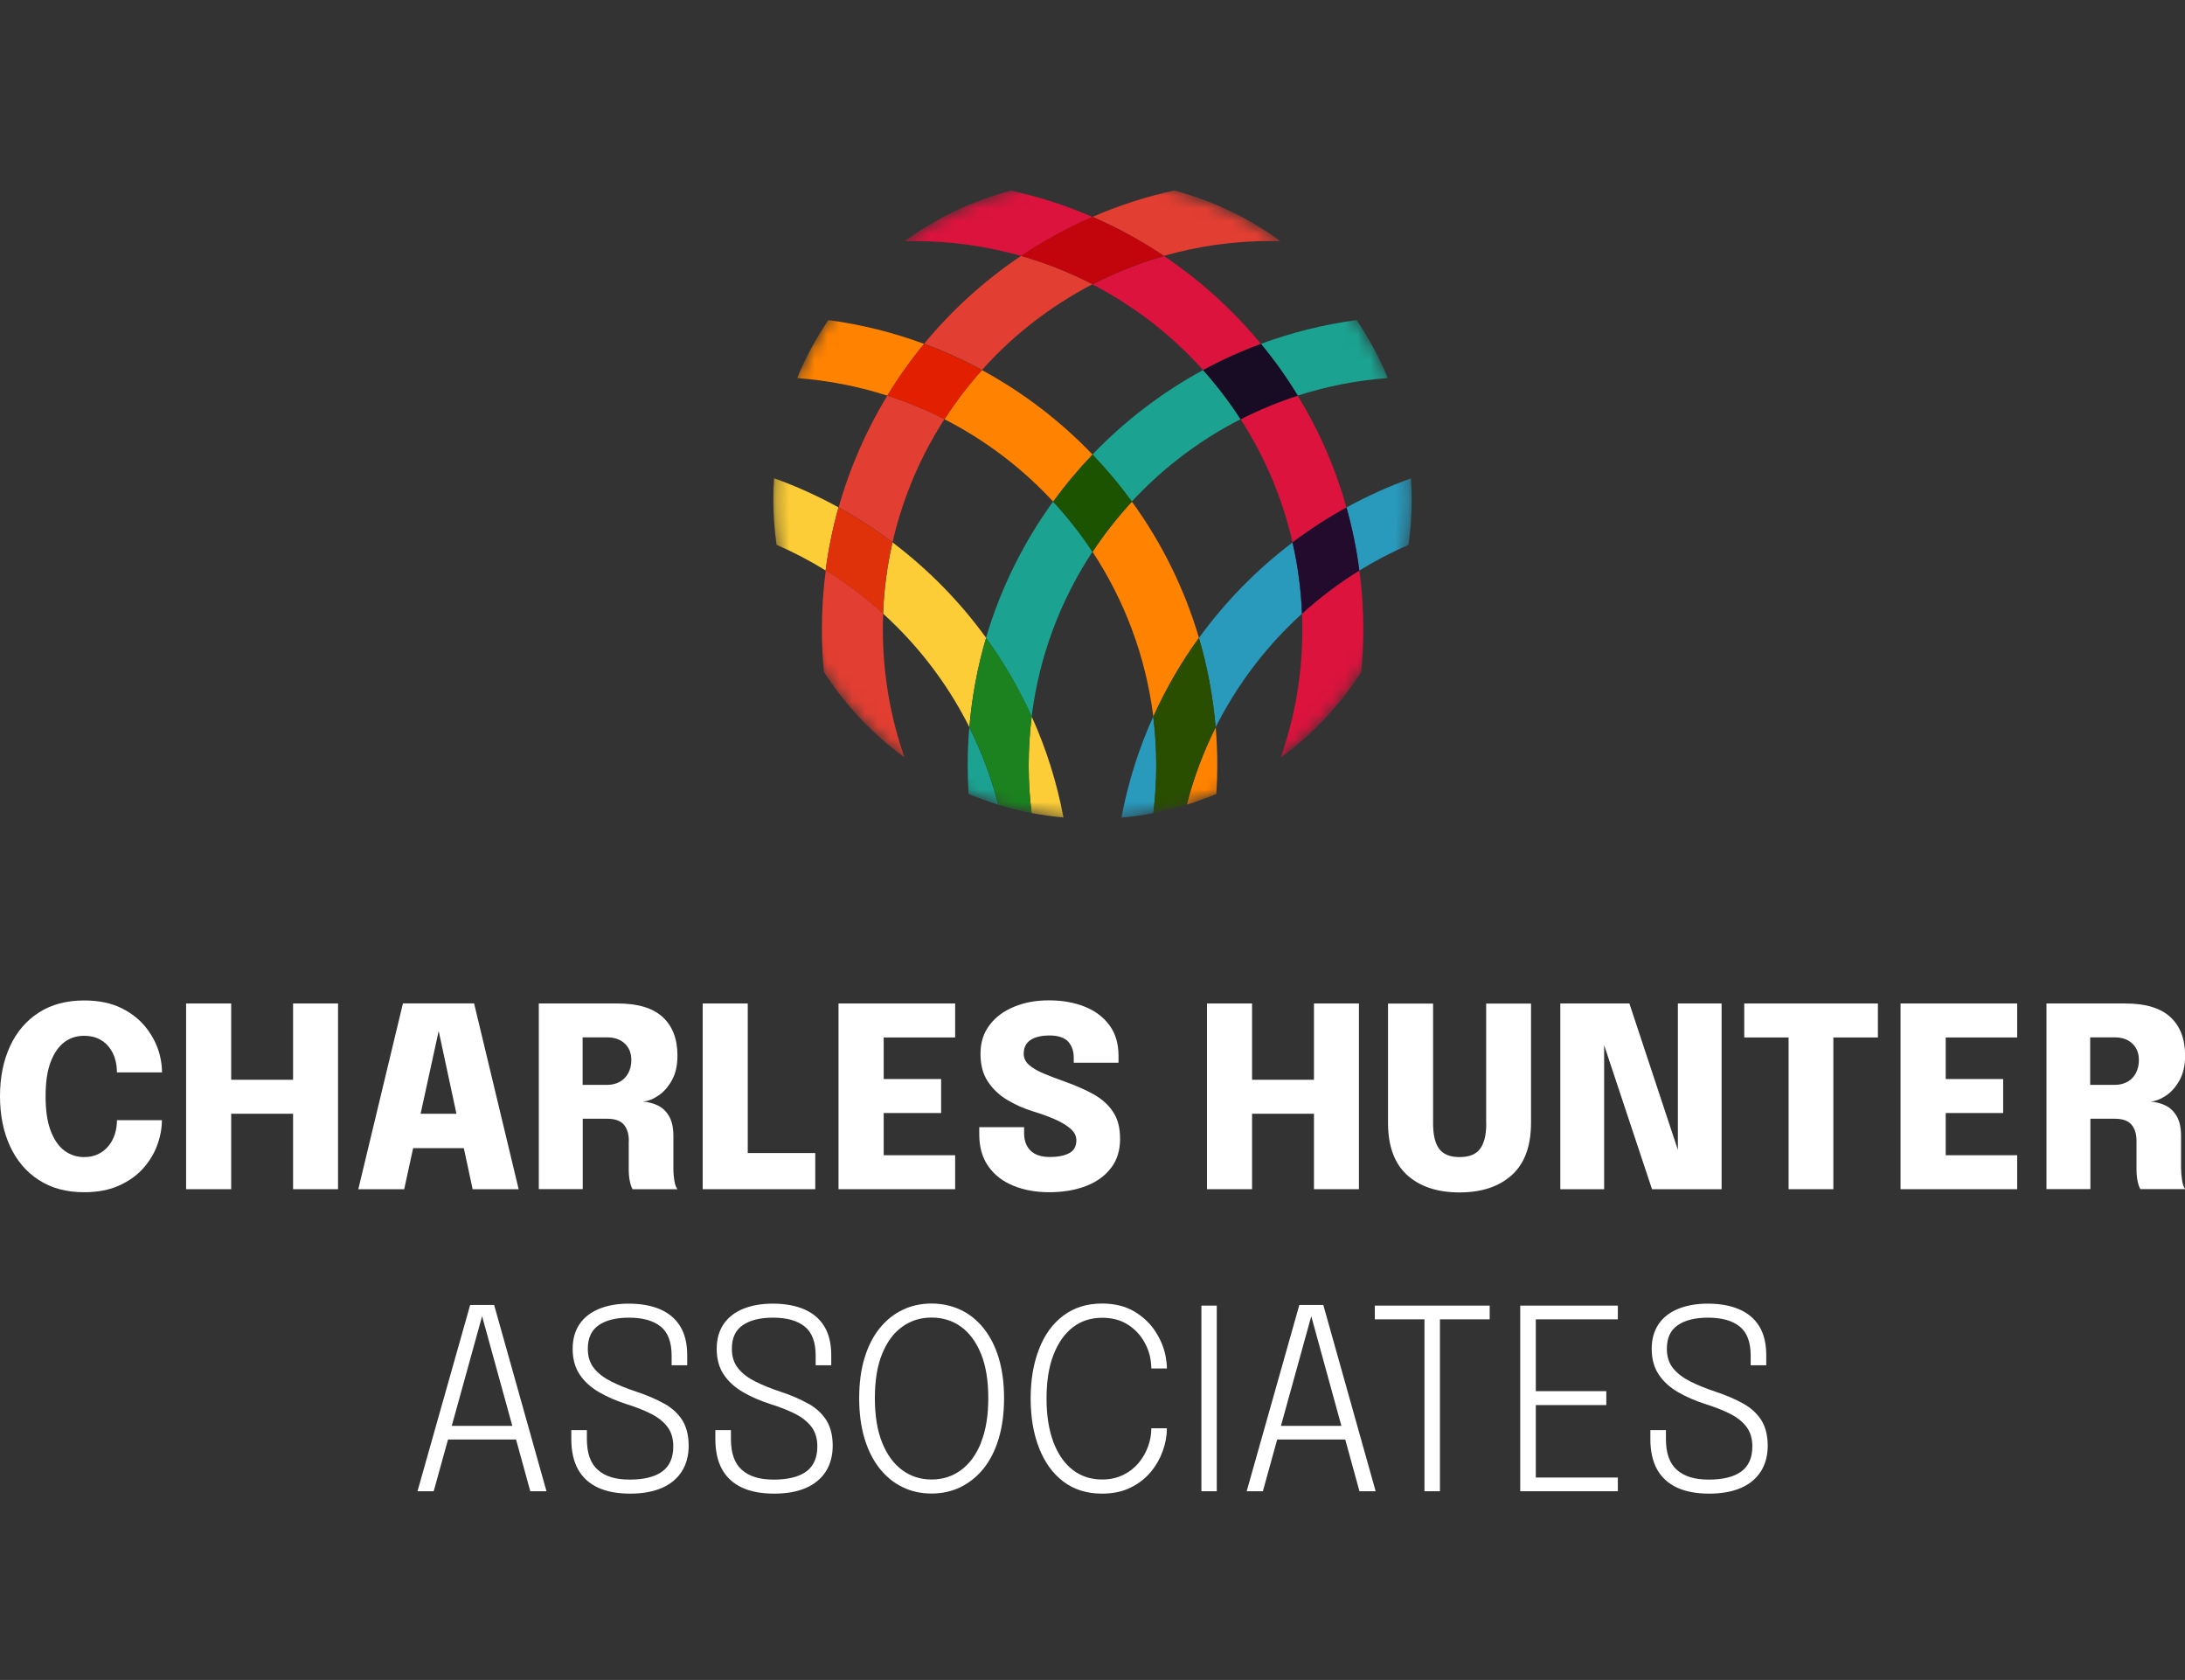 <svg width="173" height="133" viewBox="0 0 173 133" fill="none" xmlns="http://www.w3.org/2000/svg">
<rect x="0" y="0" width="173" height="133" fill="#333333" stroke="none"/>
<g clip-path="url(#clip0_8258_16287)">
<mask id="mask0_8258_16287" style="mask-type:luminance" maskUnits="userSpaceOnUse" x="61" y="14" width="51" height="51">
<path d="M86.504 14.248C72.55 14.248 61.227 25.57 61.227 39.534C61.227 53.498 72.542 64.82 86.504 64.82C100.466 64.82 111.773 53.498 111.773 39.534C111.773 25.57 100.458 14.248 86.504 14.248Z" fill="white"/>
</mask>
<g mask="url(#mask0_8258_16287)">
<path d="M70.256 31.322C67.978 30.59 65.593 30.121 63.118 29.931C63.784 28.31 64.615 26.772 65.585 25.34C68.216 25.694 70.749 26.327 73.166 27.224C72.106 28.516 71.127 29.882 70.256 31.322ZM83.387 39.715C83.116 39.419 82.845 39.139 82.557 38.851C80.287 36.58 77.664 34.663 74.778 33.19C75.666 31.816 76.661 30.516 77.747 29.298C81.003 31.067 83.963 33.33 86.504 35.987C85.386 37.156 84.341 38.407 83.387 39.715ZM91.314 56.723C90.714 51.951 89.028 47.524 86.504 43.689C87.433 42.282 88.477 40.949 89.62 39.715C91.964 42.941 93.773 46.578 94.932 50.503C93.526 52.436 92.317 54.526 91.322 56.732M93.962 63.718C94.513 61.57 95.286 59.521 96.256 57.579C96.338 58.575 96.379 59.579 96.379 60.591C96.379 61.348 96.355 62.105 96.305 62.854C95.541 63.175 94.76 63.462 93.954 63.709" fill="#FF8200"/>
<path d="M80.847 20.263C78.166 19.498 75.329 19.087 72.394 19.087C72.139 19.087 71.884 19.087 71.629 19.095C74.129 17.268 76.974 15.894 80.041 15.087C82.286 15.581 84.44 16.28 86.504 17.177C84.522 18.041 82.623 19.078 80.847 20.271M95.261 29.306C94.891 28.895 94.513 28.492 94.118 28.097C91.89 25.867 89.324 23.982 86.504 22.518C88.297 21.588 90.188 20.831 92.161 20.271C95.047 22.205 97.638 24.558 99.841 27.233C98.263 27.817 96.733 28.516 95.261 29.306ZM102.341 42.949C101.535 39.427 100.129 36.136 98.23 33.198C99.677 32.458 101.182 31.832 102.752 31.331C104.422 34.062 105.729 37.033 106.609 40.184C105.12 41.007 103.69 41.929 102.341 42.949ZM101.404 59.974C102.514 56.798 103.114 53.391 103.114 49.828C103.114 49.408 103.106 48.997 103.089 48.586C104.496 47.31 106.017 46.166 107.637 45.163C107.834 46.685 107.941 48.248 107.941 49.828C107.941 50.964 107.883 52.091 107.785 53.202C106.091 55.835 103.928 58.131 101.412 59.974" fill="#DB133D"/>
<path d="M107.628 45.163C107.406 43.459 107.061 41.797 106.609 40.176C108.237 39.279 109.947 38.506 111.715 37.872C111.748 38.423 111.773 38.983 111.773 39.542C111.773 40.76 111.691 41.962 111.518 43.138C110.169 43.722 108.87 44.406 107.628 45.171M96.248 57.588C96.043 55.152 95.59 52.782 94.924 50.511C97.005 47.639 99.504 45.089 102.333 42.949C102.752 44.776 103.007 46.66 103.081 48.586C102.711 48.923 102.349 49.269 101.996 49.622C99.677 51.943 97.736 54.625 96.248 57.579M88.79 64.73C89.316 61.932 90.171 59.25 91.306 56.732C91.462 57.999 91.545 59.283 91.545 60.599C91.545 61.916 91.462 63.142 91.314 64.376C90.484 64.541 89.637 64.656 88.782 64.73" fill="#2999BC"/>
<path d="M91.323 64.368C91.471 63.134 91.553 61.866 91.553 60.591C91.553 59.283 91.471 57.991 91.314 56.724C92.309 54.518 93.518 52.437 94.924 50.495C95.599 52.766 96.043 55.136 96.248 57.571C95.278 59.505 94.505 61.562 93.954 63.71C93.099 63.973 92.219 64.195 91.323 64.368Z" fill="#294E00"/>
<path d="M103.089 48.577C103.015 46.643 102.76 44.759 102.341 42.941C103.689 41.92 105.12 40.999 106.608 40.176C107.061 41.797 107.406 43.459 107.628 45.162C106.008 46.158 104.487 47.31 103.081 48.585" fill="#230B2D"/>
<path d="M102.752 31.322C101.872 29.882 100.902 28.516 99.833 27.224C102.251 26.327 104.783 25.694 107.415 25.34C108.385 26.772 109.215 28.31 109.881 29.931C107.406 30.112 105.022 30.59 102.744 31.322M89.612 39.715C88.658 38.398 87.614 37.156 86.496 35.987C89.037 33.33 91.997 31.067 95.253 29.298C96.338 30.516 97.334 31.816 98.222 33.19C95.335 34.663 92.712 36.58 90.434 38.851C90.155 39.131 89.875 39.419 89.604 39.715M81.677 56.723C80.682 54.518 79.465 52.436 78.067 50.494C79.227 46.578 81.036 42.941 83.379 39.707C84.522 40.941 85.567 42.274 86.496 43.681C83.971 47.516 82.278 51.943 81.685 56.715" fill="#1BA291"/>
<path d="M86.504 43.69C85.575 42.283 84.531 40.95 83.388 39.715C84.341 38.399 85.386 37.156 86.504 35.988C87.622 37.156 88.667 38.407 89.621 39.715C88.478 40.95 87.433 42.283 86.504 43.69Z" fill="#1B5300"/>
<path d="M98.23 33.19C97.342 31.816 96.347 30.516 95.261 29.298C96.725 28.5 98.254 27.809 99.841 27.225C100.902 28.517 101.881 29.882 102.752 31.322C101.19 31.824 99.677 32.45 98.23 33.19Z" fill="#170C23"/>
<path d="M79.046 63.709C78.248 63.462 77.459 63.175 76.694 62.854C76.645 62.105 76.62 61.348 76.62 60.591C76.62 59.579 76.661 58.566 76.743 57.579C77.714 59.513 78.487 61.57 79.038 63.718" fill="#1BA291"/>
<path d="M65.371 45.162C64.13 44.397 62.831 43.714 61.482 43.13C61.318 41.953 61.227 40.76 61.227 39.534C61.227 38.975 61.243 38.415 61.285 37.864C63.061 38.497 64.763 39.271 66.391 40.168C65.939 41.789 65.593 43.451 65.371 45.154M76.752 57.571C75.272 54.617 73.323 51.934 71.004 49.614C70.65 49.26 70.289 48.915 69.919 48.577C69.993 46.644 70.248 44.759 70.667 42.941C73.496 45.08 75.995 47.623 78.076 50.495C77.401 52.766 76.957 55.135 76.752 57.571ZM84.21 64.722C83.355 64.647 82.508 64.524 81.677 64.368C81.529 63.133 81.447 61.866 81.447 60.591C81.447 59.316 81.529 57.991 81.685 56.724C82.828 59.25 83.675 61.924 84.202 64.722" fill="#FCCD37"/>
<path d="M81.677 64.368C80.781 64.195 79.901 63.973 79.046 63.71C78.495 61.562 77.722 59.513 76.752 57.571C76.957 55.136 77.41 52.766 78.076 50.495C79.482 52.428 80.691 54.518 81.686 56.724C81.529 57.991 81.447 59.274 81.447 60.591C81.447 61.908 81.529 63.134 81.677 64.368Z" fill="#1B821F"/>
<path d="M92.161 20.263C90.385 19.07 88.486 18.033 86.504 17.169C88.568 16.272 90.722 15.573 92.967 15.079C96.042 15.894 98.888 17.268 101.379 19.086C101.124 19.086 100.869 19.078 100.614 19.078C97.679 19.078 94.842 19.49 92.161 20.255M77.747 29.29C76.283 28.492 74.754 27.8 73.166 27.216C75.37 24.542 77.96 22.189 80.847 20.255C82.82 20.823 84.711 21.571 86.504 22.501C83.683 23.966 81.118 25.85 78.889 28.08C78.495 28.475 78.117 28.878 77.747 29.29ZM70.667 42.933C69.318 41.912 67.887 40.982 66.399 40.168C67.287 37.016 68.595 34.046 70.256 31.314C71.818 31.816 73.331 32.441 74.778 33.182C72.879 36.128 71.473 39.419 70.667 42.933ZM71.604 59.957C69.088 58.114 66.917 55.818 65.231 53.185C65.124 52.074 65.075 50.955 65.075 49.812C65.075 48.232 65.182 46.676 65.379 45.146C66.999 46.142 68.521 47.294 69.927 48.569C69.91 48.98 69.902 49.392 69.902 49.812C69.902 53.366 70.502 56.781 71.612 59.957" fill="#E23E31"/>
<path d="M74.778 33.19C73.331 32.45 71.826 31.824 70.256 31.322C71.127 29.882 72.106 28.517 73.167 27.225C74.746 27.809 76.275 28.508 77.747 29.298C76.661 30.516 75.666 31.816 74.778 33.19Z" fill="#E22000"/>
<path d="M86.504 22.509C84.711 21.579 82.82 20.822 80.847 20.263C82.623 19.07 84.514 18.033 86.504 17.169C88.486 18.033 90.385 19.07 92.161 20.263C90.188 20.831 88.297 21.579 86.504 22.509Z" fill="#C2050C"/>
<path d="M69.919 48.578C68.513 47.302 66.992 46.158 65.372 45.154C65.594 43.451 65.939 41.789 66.391 40.168C67.879 40.991 69.31 41.912 70.659 42.933C70.24 44.76 69.985 46.644 69.911 48.569" fill="#DF320B"/>
</g>
<path d="M96.339 103.363H95.122V118.059H96.339V103.363Z" fill="white"/>
<path d="M84.95 105.074C85.608 104.572 86.38 104.326 87.26 104.326C88.017 104.326 88.666 104.49 89.209 104.811C89.752 105.14 90.179 105.56 90.5 106.07C90.821 106.588 91.026 107.131 91.109 107.716C91.141 107.954 91.158 108.16 91.158 108.341H92.391C92.391 108.053 92.359 107.757 92.301 107.444C92.186 106.761 91.914 106.095 91.503 105.445C91.092 104.795 90.525 104.26 89.818 103.832C89.111 103.412 88.255 103.198 87.252 103.198C86.06 103.198 85.04 103.519 84.193 104.153C83.346 104.786 82.705 105.667 82.269 106.802C81.825 107.93 81.603 109.238 81.603 110.719C81.603 112.2 81.825 113.5 82.269 114.636C82.713 115.771 83.355 116.66 84.193 117.294C85.032 117.927 86.052 118.248 87.252 118.248C88.115 118.248 88.872 118.092 89.513 117.771C90.155 117.458 90.689 117.039 91.117 116.528C91.544 116.01 91.857 115.45 92.071 114.85C92.284 114.249 92.391 113.657 92.391 113.072H91.158C91.158 113.55 91.076 114.027 90.903 114.504C90.73 114.981 90.484 115.418 90.155 115.813C89.826 116.208 89.415 116.528 88.93 116.767C88.444 117.006 87.885 117.129 87.26 117.129C86.38 117.129 85.608 116.882 84.95 116.38C84.292 115.878 83.782 115.146 83.412 114.192C83.05 113.229 82.861 112.077 82.861 110.719C82.861 109.361 83.042 108.201 83.412 107.255C83.782 106.309 84.292 105.576 84.95 105.074Z" fill="white"/>
<path d="M77.886 105.165C77.368 104.523 76.768 104.029 76.061 103.7C75.362 103.371 74.589 103.198 73.759 103.198C72.928 103.198 72.163 103.363 71.465 103.7C70.766 104.029 70.157 104.523 69.639 105.165C69.121 105.807 68.726 106.597 68.447 107.518C68.167 108.44 68.027 109.501 68.027 110.694C68.027 111.888 68.167 112.933 68.447 113.871C68.726 114.809 69.129 115.599 69.639 116.249C70.157 116.899 70.757 117.392 71.456 117.73C72.155 118.075 72.92 118.24 73.759 118.24C74.597 118.24 75.362 118.067 76.061 117.73C76.76 117.384 77.368 116.89 77.886 116.249C78.404 115.599 78.799 114.809 79.079 113.871C79.358 112.933 79.498 111.871 79.498 110.694C79.498 109.518 79.358 108.448 79.079 107.518C78.799 106.588 78.396 105.807 77.886 105.165ZM77.681 114.2C77.303 115.154 76.768 115.887 76.094 116.38C75.42 116.882 74.638 117.129 73.759 117.129C72.879 117.129 72.114 116.882 71.44 116.389C70.766 115.895 70.231 115.171 69.845 114.208C69.458 113.253 69.269 112.077 69.269 110.686C69.269 109.296 69.458 108.127 69.845 107.181C70.231 106.235 70.757 105.519 71.44 105.033C72.114 104.548 72.887 104.309 73.759 104.309C74.63 104.309 75.411 104.548 76.086 105.033C76.76 105.519 77.286 106.235 77.673 107.181C78.059 108.127 78.248 109.296 78.248 110.686C78.248 112.077 78.059 113.237 77.673 114.192L77.681 114.2Z" fill="white"/>
<path d="M37.225 103.313L33.056 118.059H34.338L35.473 113.961H40.859L41.986 118.059H43.268L39.124 103.313H37.225ZM35.769 112.883L38.17 104.202L40.563 112.883H35.769Z" fill="white"/>
<path d="M52.61 111.139C51.993 110.785 51.253 110.464 50.381 110.176C49.641 109.929 48.983 109.666 48.408 109.378C47.832 109.09 47.372 108.744 47.043 108.333C46.706 107.921 46.541 107.403 46.541 106.778C46.541 105.93 46.829 105.313 47.397 104.918C47.964 104.523 48.761 104.317 49.798 104.317C50.883 104.317 51.722 104.548 52.306 105.017C52.889 105.486 53.177 106.251 53.177 107.329V108.086H54.411V107.28C54.411 106.358 54.221 105.593 53.851 104.992C53.481 104.391 52.947 103.947 52.256 103.651C51.566 103.355 50.735 103.207 49.781 103.207C48.885 103.207 48.104 103.346 47.438 103.618C46.772 103.89 46.254 104.293 45.892 104.819C45.53 105.354 45.341 106.004 45.341 106.786C45.341 107.568 45.522 108.259 45.892 108.81C46.254 109.361 46.763 109.822 47.405 110.201C48.046 110.579 48.794 110.9 49.633 111.172C50.373 111.402 51.014 111.657 51.566 111.937C52.116 112.217 52.544 112.562 52.848 112.966C53.153 113.377 53.309 113.887 53.309 114.504C53.309 115.393 53.021 116.059 52.445 116.487C51.87 116.915 51.006 117.137 49.863 117.137C48.72 117.137 47.923 116.882 47.339 116.372C46.755 115.862 46.467 115.047 46.467 113.92V113.221H45.234V113.937C45.234 114.891 45.415 115.689 45.768 116.331C46.13 116.973 46.656 117.45 47.347 117.771C48.038 118.092 48.893 118.248 49.888 118.248C50.883 118.248 51.697 118.1 52.388 117.804C53.078 117.508 53.605 117.072 53.975 116.504C54.337 115.936 54.526 115.253 54.526 114.455C54.526 113.657 54.361 112.998 54.041 112.464C53.712 111.937 53.243 111.493 52.626 111.139H52.61Z" fill="white"/>
<path d="M64.014 111.139C63.398 110.785 62.658 110.464 61.786 110.176C61.046 109.929 60.388 109.666 59.813 109.378C59.237 109.09 58.777 108.744 58.448 108.333C58.111 107.921 57.946 107.403 57.946 106.778C57.946 105.93 58.226 105.313 58.801 104.918C59.369 104.523 60.166 104.317 61.202 104.317C62.288 104.317 63.127 104.548 63.71 105.017C64.294 105.486 64.582 106.251 64.582 107.329V108.086H65.815V107.28C65.815 106.358 65.626 105.593 65.256 104.992C64.886 104.391 64.352 103.947 63.661 103.651C62.97 103.355 62.14 103.207 61.186 103.207C60.29 103.207 59.508 103.346 58.842 103.618C58.176 103.89 57.658 104.293 57.297 104.819C56.935 105.354 56.746 106.004 56.746 106.786C56.746 107.568 56.926 108.259 57.297 108.81C57.658 109.361 58.168 109.822 58.809 110.201C59.451 110.579 60.199 110.9 61.038 111.172C61.778 111.402 62.419 111.657 62.97 111.937C63.521 112.217 63.949 112.562 64.253 112.966C64.557 113.377 64.713 113.887 64.713 114.504C64.713 115.393 64.426 116.059 63.85 116.487C63.275 116.915 62.411 117.137 61.268 117.137C60.125 117.137 59.328 116.882 58.744 116.372C58.16 115.862 57.872 115.047 57.872 113.92V113.221H56.639V113.937C56.639 114.891 56.82 115.689 57.173 116.331C57.535 116.973 58.061 117.45 58.752 117.771C59.443 118.092 60.29 118.248 61.293 118.248C62.296 118.248 63.102 118.1 63.792 117.804C64.483 117.508 65.01 117.072 65.379 116.504C65.741 115.936 65.93 115.253 65.93 114.455C65.93 113.657 65.766 112.998 65.445 112.464C65.116 111.937 64.648 111.493 64.031 111.139H64.014Z" fill="white"/>
<path d="M138.053 111.139C137.436 110.785 136.696 110.464 135.825 110.176C135.085 109.929 134.427 109.666 133.851 109.378C133.276 109.09 132.815 108.744 132.478 108.333C132.141 107.921 131.976 107.403 131.976 106.778C131.976 105.93 132.256 105.313 132.832 104.918C133.399 104.523 134.197 104.317 135.233 104.317C136.318 104.317 137.157 104.548 137.741 105.017C138.324 105.486 138.612 106.251 138.612 107.329V108.086H139.846V107.28C139.846 106.358 139.656 105.593 139.286 104.992C138.916 104.391 138.382 103.947 137.691 103.651C137.001 103.355 136.17 103.207 135.216 103.207C134.32 103.207 133.539 103.346 132.873 103.618C132.207 103.89 131.689 104.293 131.327 104.819C130.965 105.354 130.776 106.004 130.776 106.786C130.776 107.568 130.957 108.259 131.327 108.81C131.689 109.361 132.198 109.822 132.84 110.201C133.481 110.579 134.229 110.9 135.068 111.172C135.808 111.402 136.45 111.657 137.001 111.937C137.551 112.217 137.979 112.562 138.283 112.966C138.588 113.377 138.744 113.887 138.744 114.504C138.744 115.393 138.456 116.059 137.88 116.487C137.305 116.915 136.441 117.137 135.298 117.137C134.155 117.137 133.358 116.882 132.774 116.372C132.19 115.862 131.902 115.047 131.902 113.92V113.221H130.669V113.937C130.669 114.891 130.85 115.689 131.203 116.331C131.565 116.973 132.091 117.45 132.782 117.771C133.473 118.092 134.328 118.248 135.323 118.248C136.318 118.248 137.132 118.1 137.823 117.804C138.514 117.508 139.04 117.072 139.41 116.504C139.772 115.936 139.961 115.253 139.961 114.455C139.961 113.657 139.796 112.998 139.476 112.464C139.147 111.937 138.678 111.493 138.061 111.139H138.053Z" fill="white"/>
<path d="M120.366 118.059H128.095V116.973H121.599V111.237H127.182V110.135H121.599V104.449H128.095V103.363H120.366V118.059Z" fill="white"/>
<path d="M108.854 104.449H112.784V118.059H114.009V104.449H117.948V103.363H108.854V104.449Z" fill="white"/>
<path d="M102.876 103.313L98.707 118.059H99.989L101.124 113.961H106.51L107.637 118.059H108.919L104.775 103.313H102.876ZM101.42 112.883L103.821 104.202L106.206 112.883H101.42Z" fill="white"/>
<path d="M75.625 91.457H69.968V88.116H74.515V85.425H69.968V82.134H75.625V79.443H66.391V94.147H75.625V91.457Z" fill="white"/>
<path d="M32.71 90.897H36.723L37.422 94.147H41.065L37.537 79.435H31.904L28.369 94.147H32.003L32.71 90.897ZM33.302 88.173L34.733 81.623L36.139 88.173H33.302Z" fill="white"/>
<path d="M26.765 94.147V79.443H23.205V85.483H18.304V79.443H14.735V94.147H18.304V88.173H23.205V94.147H26.765Z" fill="white"/>
<path d="M12.828 88.683H9.259C9.259 89.078 9.201 89.457 9.086 89.811C8.971 90.165 8.798 90.477 8.576 90.74C8.354 91.012 8.083 91.218 7.762 91.374C7.442 91.53 7.072 91.604 6.66 91.604C6.077 91.604 5.559 91.432 5.098 91.094C4.646 90.757 4.284 90.23 4.013 89.523C3.741 88.815 3.61 87.902 3.61 86.791C3.61 85.68 3.741 84.775 4.013 84.067C4.284 83.359 4.646 82.841 5.098 82.504C5.55 82.166 6.068 82.002 6.66 82.002C7.146 82.002 7.565 82.1 7.927 82.298C8.289 82.496 8.576 82.775 8.79 83.121C9.012 83.466 9.152 83.87 9.218 84.331C9.242 84.503 9.259 84.692 9.259 84.898H12.828C12.828 84.454 12.77 83.993 12.647 83.516C12.458 82.775 12.12 82.084 11.619 81.426C11.117 80.767 10.459 80.233 9.637 79.821C8.815 79.41 7.82 79.204 6.66 79.204C5.263 79.204 4.062 79.525 3.067 80.167C2.072 80.809 1.307 81.706 0.789 82.841C0.263 83.985 0 85.293 0 86.782C0 88.272 0.263 89.588 0.789 90.732C1.316 91.876 2.072 92.773 3.067 93.415C4.062 94.065 5.263 94.386 6.66 94.386C7.713 94.386 8.634 94.213 9.407 93.867C10.18 93.522 10.821 93.069 11.323 92.51C11.824 91.95 12.203 91.333 12.449 90.658C12.696 89.983 12.819 89.325 12.819 88.675L12.828 88.683Z" fill="white"/>
<path d="M172.688 92.551V89.926C172.688 89.276 172.572 88.757 172.342 88.363C172.112 87.976 171.816 87.688 171.446 87.515C171.076 87.342 170.681 87.235 170.27 87.211C170.673 87.178 171.092 87.013 171.512 86.725C171.939 86.437 172.293 86.026 172.581 85.499C172.868 84.972 173.008 84.331 173.008 83.574C173.008 82.257 172.622 81.237 171.841 80.521C171.059 79.797 169.867 79.443 168.264 79.443H162.031V94.139H165.509V88.568H167.433C168.058 88.568 168.502 88.725 168.765 89.037C169.028 89.35 169.16 89.778 169.16 90.329V92.543C169.16 92.88 169.185 93.193 169.242 93.481C169.3 93.769 169.374 93.983 169.464 94.139H173.016C172.91 94.007 172.827 93.793 172.778 93.497C172.729 93.201 172.696 92.88 172.696 92.543L172.688 92.551ZM169.111 84.964C168.946 85.26 168.724 85.491 168.436 85.647C168.149 85.803 167.828 85.886 167.458 85.886H165.493V82.125H167.417C168.017 82.125 168.494 82.29 168.839 82.627C169.185 82.956 169.349 83.392 169.349 83.919C169.349 84.314 169.267 84.668 169.102 84.964H169.111Z" fill="white"/>
<path d="M59.204 79.443H55.636V94.147H64.549V91.284H59.204V79.443Z" fill="white"/>
<path d="M132.848 91.037L129.008 79.443H123.54V94.147H127.01V82.743L130.8 94.147H136.31V79.443H132.848V91.037Z" fill="white"/>
<path d="M150.478 94.147H159.712V91.457H154.054V88.116H158.602V85.425H154.054V82.134H159.712V79.443H150.478V94.147Z" fill="white"/>
<path d="M104.035 85.483H99.134V79.443H95.565V94.147H99.134V88.173H104.035V94.147H107.595V79.443H104.035V85.483Z" fill="white"/>
<path d="M87.968 92.468C88.445 91.843 88.683 91.078 88.683 90.173C88.683 89.267 88.502 88.585 88.132 88.033C87.771 87.474 87.253 87.013 86.587 86.634C85.921 86.264 85.147 85.927 84.268 85.614C83.651 85.392 83.1 85.186 82.615 84.98C82.13 84.775 81.751 84.553 81.472 84.306C81.192 84.059 81.053 83.763 81.053 83.417C81.053 82.94 81.234 82.578 81.587 82.339C81.941 82.1 82.451 81.977 83.108 81.977C83.766 81.977 84.276 82.142 84.572 82.463C84.868 82.783 85.016 83.211 85.016 83.754V84.133H88.56V83.582C88.56 82.627 88.322 81.821 87.845 81.171C87.368 80.521 86.718 80.027 85.888 79.698C85.057 79.369 84.12 79.196 83.067 79.196C82.015 79.196 81.127 79.36 80.304 79.698C79.482 80.035 78.832 80.512 78.356 81.146C77.87 81.771 77.632 82.537 77.632 83.425C77.632 84.314 77.821 85.022 78.207 85.614C78.594 86.198 79.096 86.684 79.721 87.062C80.345 87.441 81.011 87.737 81.735 87.967C82.393 88.165 82.985 88.379 83.511 88.609C84.037 88.84 84.449 89.087 84.761 89.358C85.073 89.629 85.222 89.934 85.222 90.271C85.222 90.74 85.041 91.086 84.671 91.284C84.301 91.489 83.782 91.596 83.108 91.596C82.434 91.596 81.924 91.423 81.587 91.086C81.25 90.749 81.085 90.288 81.085 89.712V89.235H77.533V89.786C77.533 90.806 77.772 91.654 78.249 92.329C78.725 93.011 79.383 93.522 80.222 93.867C81.061 94.213 82.015 94.386 83.084 94.386C84.153 94.386 85.147 94.221 85.995 93.892C86.841 93.563 87.499 93.085 87.968 92.46V92.468Z" fill="white"/>
<path d="M138.103 82.134H141.614V94.147H145.158V82.134H148.685V79.443H138.103V82.134Z" fill="white"/>
<path d="M49.781 90.337V92.551C49.781 92.888 49.806 93.201 49.863 93.489C49.921 93.777 49.995 93.991 50.085 94.147H53.638C53.531 94.016 53.449 93.802 53.399 93.505C53.35 93.209 53.317 92.888 53.317 92.551V89.926C53.317 89.276 53.202 88.757 52.972 88.363C52.741 87.976 52.445 87.688 52.075 87.515C51.705 87.342 51.311 87.235 50.899 87.211C51.302 87.178 51.722 87.013 52.141 86.725C52.569 86.437 52.922 86.026 53.21 85.499C53.498 84.972 53.638 84.331 53.638 83.574C53.638 82.257 53.251 81.237 52.47 80.521C51.689 79.797 50.496 79.443 48.893 79.443H42.66V94.139H46.138V88.568H48.063C48.688 88.568 49.132 88.725 49.395 89.037C49.658 89.35 49.789 89.778 49.789 90.329L49.781 90.337ZM48.095 85.886H46.13V82.125H48.054C48.655 82.125 49.132 82.29 49.477 82.627C49.822 82.956 49.987 83.392 49.987 83.919C49.987 84.314 49.904 84.668 49.74 84.964C49.576 85.26 49.353 85.491 49.066 85.647C48.778 85.803 48.457 85.886 48.087 85.886H48.095Z" fill="white"/>
<path d="M117.677 88.955C117.677 89.843 117.512 90.51 117.192 90.946C116.871 91.382 116.328 91.604 115.563 91.604C114.799 91.604 114.264 91.382 113.944 90.946C113.623 90.51 113.467 89.843 113.467 88.955V79.451H109.898V88.88C109.898 90.724 110.4 92.106 111.411 93.028C112.422 93.941 113.804 94.402 115.555 94.402C117.307 94.402 118.688 93.941 119.7 93.028C120.711 92.114 121.221 90.732 121.221 88.88V79.451H117.669V88.955H117.677Z" fill="white"/>
</g>
<defs>
<clipPath id="clip0_8258_16287">
<rect width="173" height="132" fill="white" transform="translate(0 0.248)"/>
</clipPath>
</defs>
</svg>
